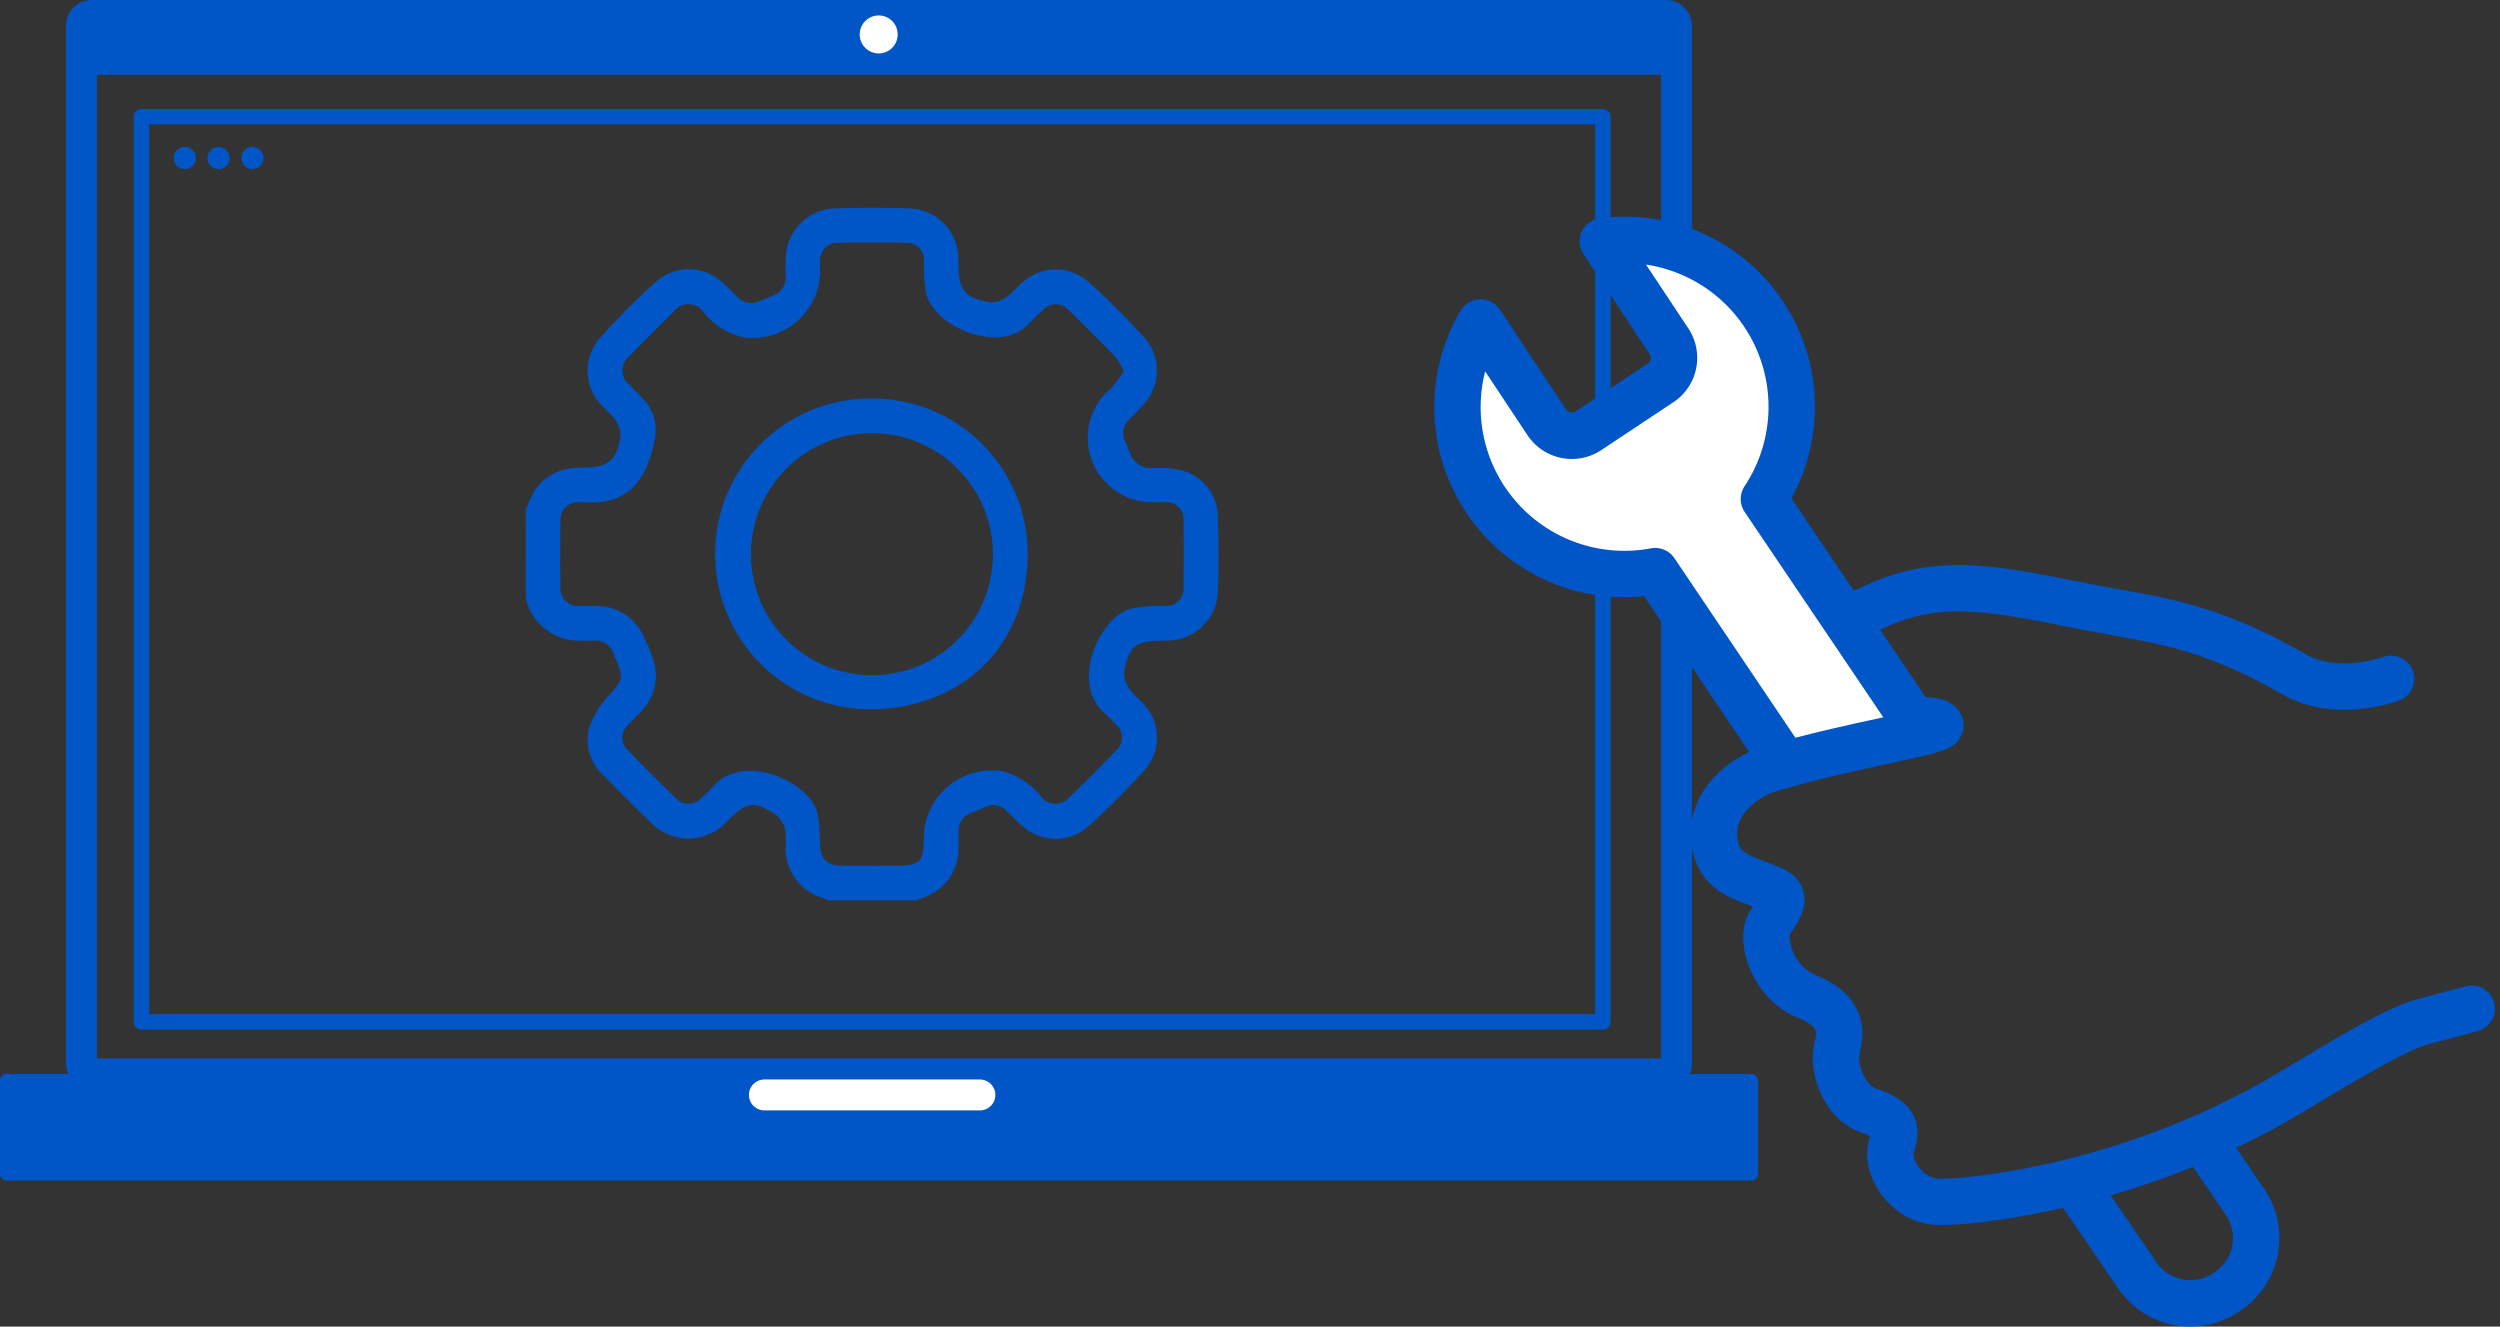 <svg xmlns="http://www.w3.org/2000/svg" width="161.742" height="85.829" viewBox="0 0 161.742 85.829"><rect x="0" y="0" width="161.742" height="85.829" fill="#333333" stroke="none"/><g id="Gruppe_202" data-name="Gruppe 202" transform="translate(-1492.933 -108.932)"><rect id="Rechteck_548" data-name="Rechteck 548" width="103.194" height="66.021" rx="0.643" transform="translate(1498.204 112.39)" fill="none" stroke="#0056c7" stroke-miterlimit="10" stroke-width="1"></rect><rect id="Rechteck_549" data-name="Rechteck 549" width="103.194" height="68.478" rx="0.643" transform="translate(1498.204 109.932)" fill="none" stroke="#0056c7" stroke-miterlimit="10" stroke-width="2"></rect><rect id="Rechteck_550" data-name="Rechteck 550" width="113.736" height="6.903" rx="0.417" transform="translate(1492.933 178.41)" fill="#0056c7"></rect><rect id="Rechteck_551" data-name="Rechteck 551" width="102.865" height="3.84" rx="0.417" transform="translate(1498.349 109.932)" fill="#0056c7"></rect><line id="Linie_521" data-name="Linie 521" x2="13.945" transform="translate(1542.385 179.771)" fill="none" stroke="#fff" stroke-linecap="round" stroke-miterlimit="10" stroke-width="2"></line><circle id="Ellipse_317" data-name="Ellipse 317" cx="1.229" cy="1.229" r="1.229" transform="translate(1548.553 109.932)" fill="#fff"></circle><g id="Gruppe_200" data-name="Gruppe 200" transform="translate(1526.952 122.375)"><path id="Pfad_593" data-name="Pfad 593" d="M1537.118,145.567c.073-.152.154-.3.217-.457a3.26,3.26,0,0,1,2.923-2.18c.2-.017.393-.02.59-.022,1.582-.011,2.164-.469,2.4-2.042a1.693,1.693,0,0,0-.358-1.056c-.281-.41-.7-.721-1.017-1.109a3.2,3.2,0,0,1-.027-4.111,47.339,47.339,0,0,1,3.746-3.761,3.175,3.175,0,0,1,4.163.03c.37.306.7.658,1.045,1a1.2,1.2,0,0,0,1.381.294c.325-.129.649-.259.969-.4a1.188,1.188,0,0,0,.775-1.18c0-.416-.013-.832.011-1.247a3.281,3.281,0,0,1,3.2-3.192c1.6-.052,3.194-.052,4.789,0a3.253,3.253,0,0,1,3.171,3.142c.011.175.016.35.018.524.013,1.624.4,2.123,2.023,2.411a1.638,1.638,0,0,0,1.057-.33c.428-.292.754-.729,1.163-1.053a3.189,3.189,0,0,1,4.163.055c1.263,1.144,2.471,2.355,3.62,3.614a3.206,3.206,0,0,1,.034,4.216c-.316.389-.684.737-1.033,1.1a1.172,1.172,0,0,0-.275,1.327c.093.245.218.478.3.727a1.442,1.442,0,0,0,1.6,1.056,6.554,6.554,0,0,1,1.814.17,3.126,3.126,0,0,1,2.31,2.94c.049,1.617.058,3.237.006,4.854a3.287,3.287,0,0,1-3.191,3.207c-.152.009-.306.008-.459.009-1.655.008-2.106.341-2.424,1.995a1.733,1.733,0,0,0,.351,1.111c.273.413.7.719,1.016,1.109a3.151,3.151,0,0,1,.045,4.057,46.012,46.012,0,0,1-3.846,3.845,3.18,3.18,0,0,1-4.007-.014c-.409-.325-.774-.708-1.152-1.071a1.158,1.158,0,0,0-1.378-.275c-.3.133-.6.263-.905.38a1.209,1.209,0,0,0-.826,1.213c-.007.35.005.7-.007,1.049a3.329,3.329,0,0,1-2.384,3.252,1.875,1.875,0,0,0-.272.149h-5.777a2.661,2.661,0,0,0-.292-.133,3.361,3.361,0,0,1-2.464-3.325,4.65,4.65,0,0,0-.026-1.109,1.726,1.726,0,0,0-.563-.952c-1.442-.947-1.887-.877-3.111.323-.047.046-.092.094-.14.139a3.364,3.364,0,0,1-4.874.023c-1.049-.989-2.054-2.025-3.065-3.054a3.075,3.075,0,0,1-.9-3.177,6.16,6.16,0,0,1,1.3-2.057c.842-.962.914-1.055.411-2.249-.051-.121-.108-.239-.152-.362a1.223,1.223,0,0,0-1.309-.871,9.875,9.875,0,0,1-1.245-.017,3.5,3.5,0,0,1-3.134-2.736Zm38.686-8.891a4.419,4.419,0,0,0-.5-.888c-1-1.038-2.02-2.063-3.06-3.065a1.113,1.113,0,0,0-1.693.011c-.343.3-.665.633-.992.956-1.931,1.919-6.239,0-6.567-2.207-.055-.366-.09-.737-.114-1.107-.019-.283.006-.569-.009-.852a1.077,1.077,0,0,0-1.144-1.164q-2.2-.037-4.4,0a1.105,1.105,0,0,0-1.163,1.159c-.019.261-.006.525-.006.788a4.355,4.355,0,0,1-4.96,4.165,4.611,4.611,0,0,1-2.561-1.6,1.189,1.189,0,0,0-1.976-.029q-1.429,1.4-2.829,2.833a1.18,1.18,0,0,0,.008,1.886c.285.3.592.584.863.9a2.872,2.872,0,0,1,.8,2.353c-.449,2.718-1.657,4.494-4.429,4.335a4.562,4.562,0,0,0-.459,0,1.131,1.131,0,0,0-1.253,1.207q-.038,2.132,0,4.265a1.146,1.146,0,0,0,1.236,1.236c.393.019.788-.008,1.181.012a3.242,3.242,0,0,1,2.869,1.772,9.787,9.787,0,0,1,.712,1.688,3.227,3.227,0,0,1-.691,3.241c-.314.363-.683.68-.992,1.047a1.075,1.075,0,0,0,.02,1.54q1.547,1.606,3.156,3.154a1.1,1.1,0,0,0,1.593-.008,8.994,8.994,0,0,0,.844-.825c1.995-2.212,6.432-.172,6.738,1.976a15.623,15.623,0,0,1,.125,1.758c.029,1.031.414,1.441,1.433,1.449,1.072.008,2.144,0,3.216,0,1.9,0,2.056-.156,2.072-2.04a4.407,4.407,0,0,1,5.234-4.048,5.045,5.045,0,0,1,2.347,1.6,1.148,1.148,0,0,0,1.787.1q1.563-1.5,3.061-3.064a1.105,1.105,0,0,0-.015-1.69,10.759,10.759,0,0,0-.786-.791c-2.207-2-.173-6.416,1.978-6.744.344-.052.691-.1,1.038-.119s.7.015,1.049-.016a1.092,1.092,0,0,0,1.1-1.153q.032-2.2,0-4.4a1.077,1.077,0,0,0-1.159-1.149c-.262-.015-.525,0-.788-.006a4.167,4.167,0,0,1-2.706-7.4A8.6,8.6,0,0,0,1575.8,136.676Z" transform="translate(-1537.118 -126.094)" fill="#0056c7"></path><path id="Pfad_594" data-name="Pfad 594" d="M1563.211,142.12a10.054,10.054,0,0,1,10.064,10.111c-.088,6.35-4.681,9.933-10.071,10a10.057,10.057,0,1,1,.008-20.113Zm7.811,10.038a7.827,7.827,0,1,0-7.748,7.86A7.8,7.8,0,0,0,1571.021,152.158Z" transform="translate(-1540.804 -129.781)" fill="#0056c7"></path></g><rect id="Rechteck_552" data-name="Rechteck 552" width="94.547" height="58.563" transform="translate(1502.084 116.48)" fill="none" stroke="#0056c7" stroke-linejoin="round" stroke-width="1"></rect><circle id="Ellipse_318" data-name="Ellipse 318" cx="0.719" cy="0.719" r="0.719" transform="translate(1504.169 118.439)" fill="#0056c7"></circle><circle id="Ellipse_319" data-name="Ellipse 319" cx="0.719" cy="0.719" r="0.719" transform="translate(1506.355 118.439)" fill="#0056c7"></circle><circle id="Ellipse_320" data-name="Ellipse 320" cx="0.719" cy="0.719" r="0.719" transform="translate(1508.542 118.439)" fill="#0056c7"></circle><g id="Gruppe_201" data-name="Gruppe 201" transform="translate(1587.225 124.456)"><path id="Pfad_595" data-name="Pfad 595" d="M1683.3,163.921s-3.475,1.313-6.272-.291c-5.828-3.342-9.039-3.5-13.573-4.388-5.379-1.057-9.265-2.014-13.518,0-.587.277-1.244.547-1.951.8" transform="translate(-1622.9 -135.53)" fill="none" stroke="#0056c7" stroke-linecap="round" stroke-linejoin="round" stroke-width="3"></path><path id="Pfad_596" data-name="Pfad 596" d="M1636.313,162.268l-8.116-12.045a10.8,10.8,0,0,1-11.3-16.092l4.288,6.466a1.945,1.945,0,0,0,2.695.546l4.667-3.1a1.944,1.944,0,0,0,.545-2.695l-4.287-6.465a10.8,10.8,0,0,1,10.426,16.674l10.094,14.953" transform="translate(-1615.404 -128.796)" fill="#fff" stroke="#0056c7" stroke-linecap="round" stroke-linejoin="round" stroke-width="3"></path><path id="Pfad_597" data-name="Pfad 597" d="M1675.836,204.775l2.59,3.783a4.145,4.145,0,0,1-1.163,5.744l-.122.081a4.144,4.144,0,0,1-5.744-1.163l-3.674-5.366" transform="translate(-1627.441 -146.277)" fill="none" stroke="#0056c7" stroke-linecap="round" stroke-linejoin="round" stroke-width="3"></path><path id="Pfad_598" data-name="Pfad 598" d="M1650.421,169.134c.713.032,1.164.138,1.187.343.048.427-5.682,1.234-11,2.813-2.157.641-4.315,2.752-3.469,5.351.54,1.658,2.218,1.8,3.719,2.508,1.032.487.046,1.494-.32,2.167-.6,1.109.241,3.827,2.418,4.7s2.285,2.119,1.964,3.338.416,3.489,2.018,4.032,1.953,1.1,1.526,2.21c-.5,1.3.848,3.629,2.973,3.707s12.692-.972,22.869-7.1c3.686-2.219,6.835-4.1,8.5-4.543l3.172-.85" transform="translate(-1620.36 -138.077)" fill="none" stroke="#0056c7" stroke-linecap="round" stroke-linejoin="round" stroke-width="3"></path></g></g></svg>